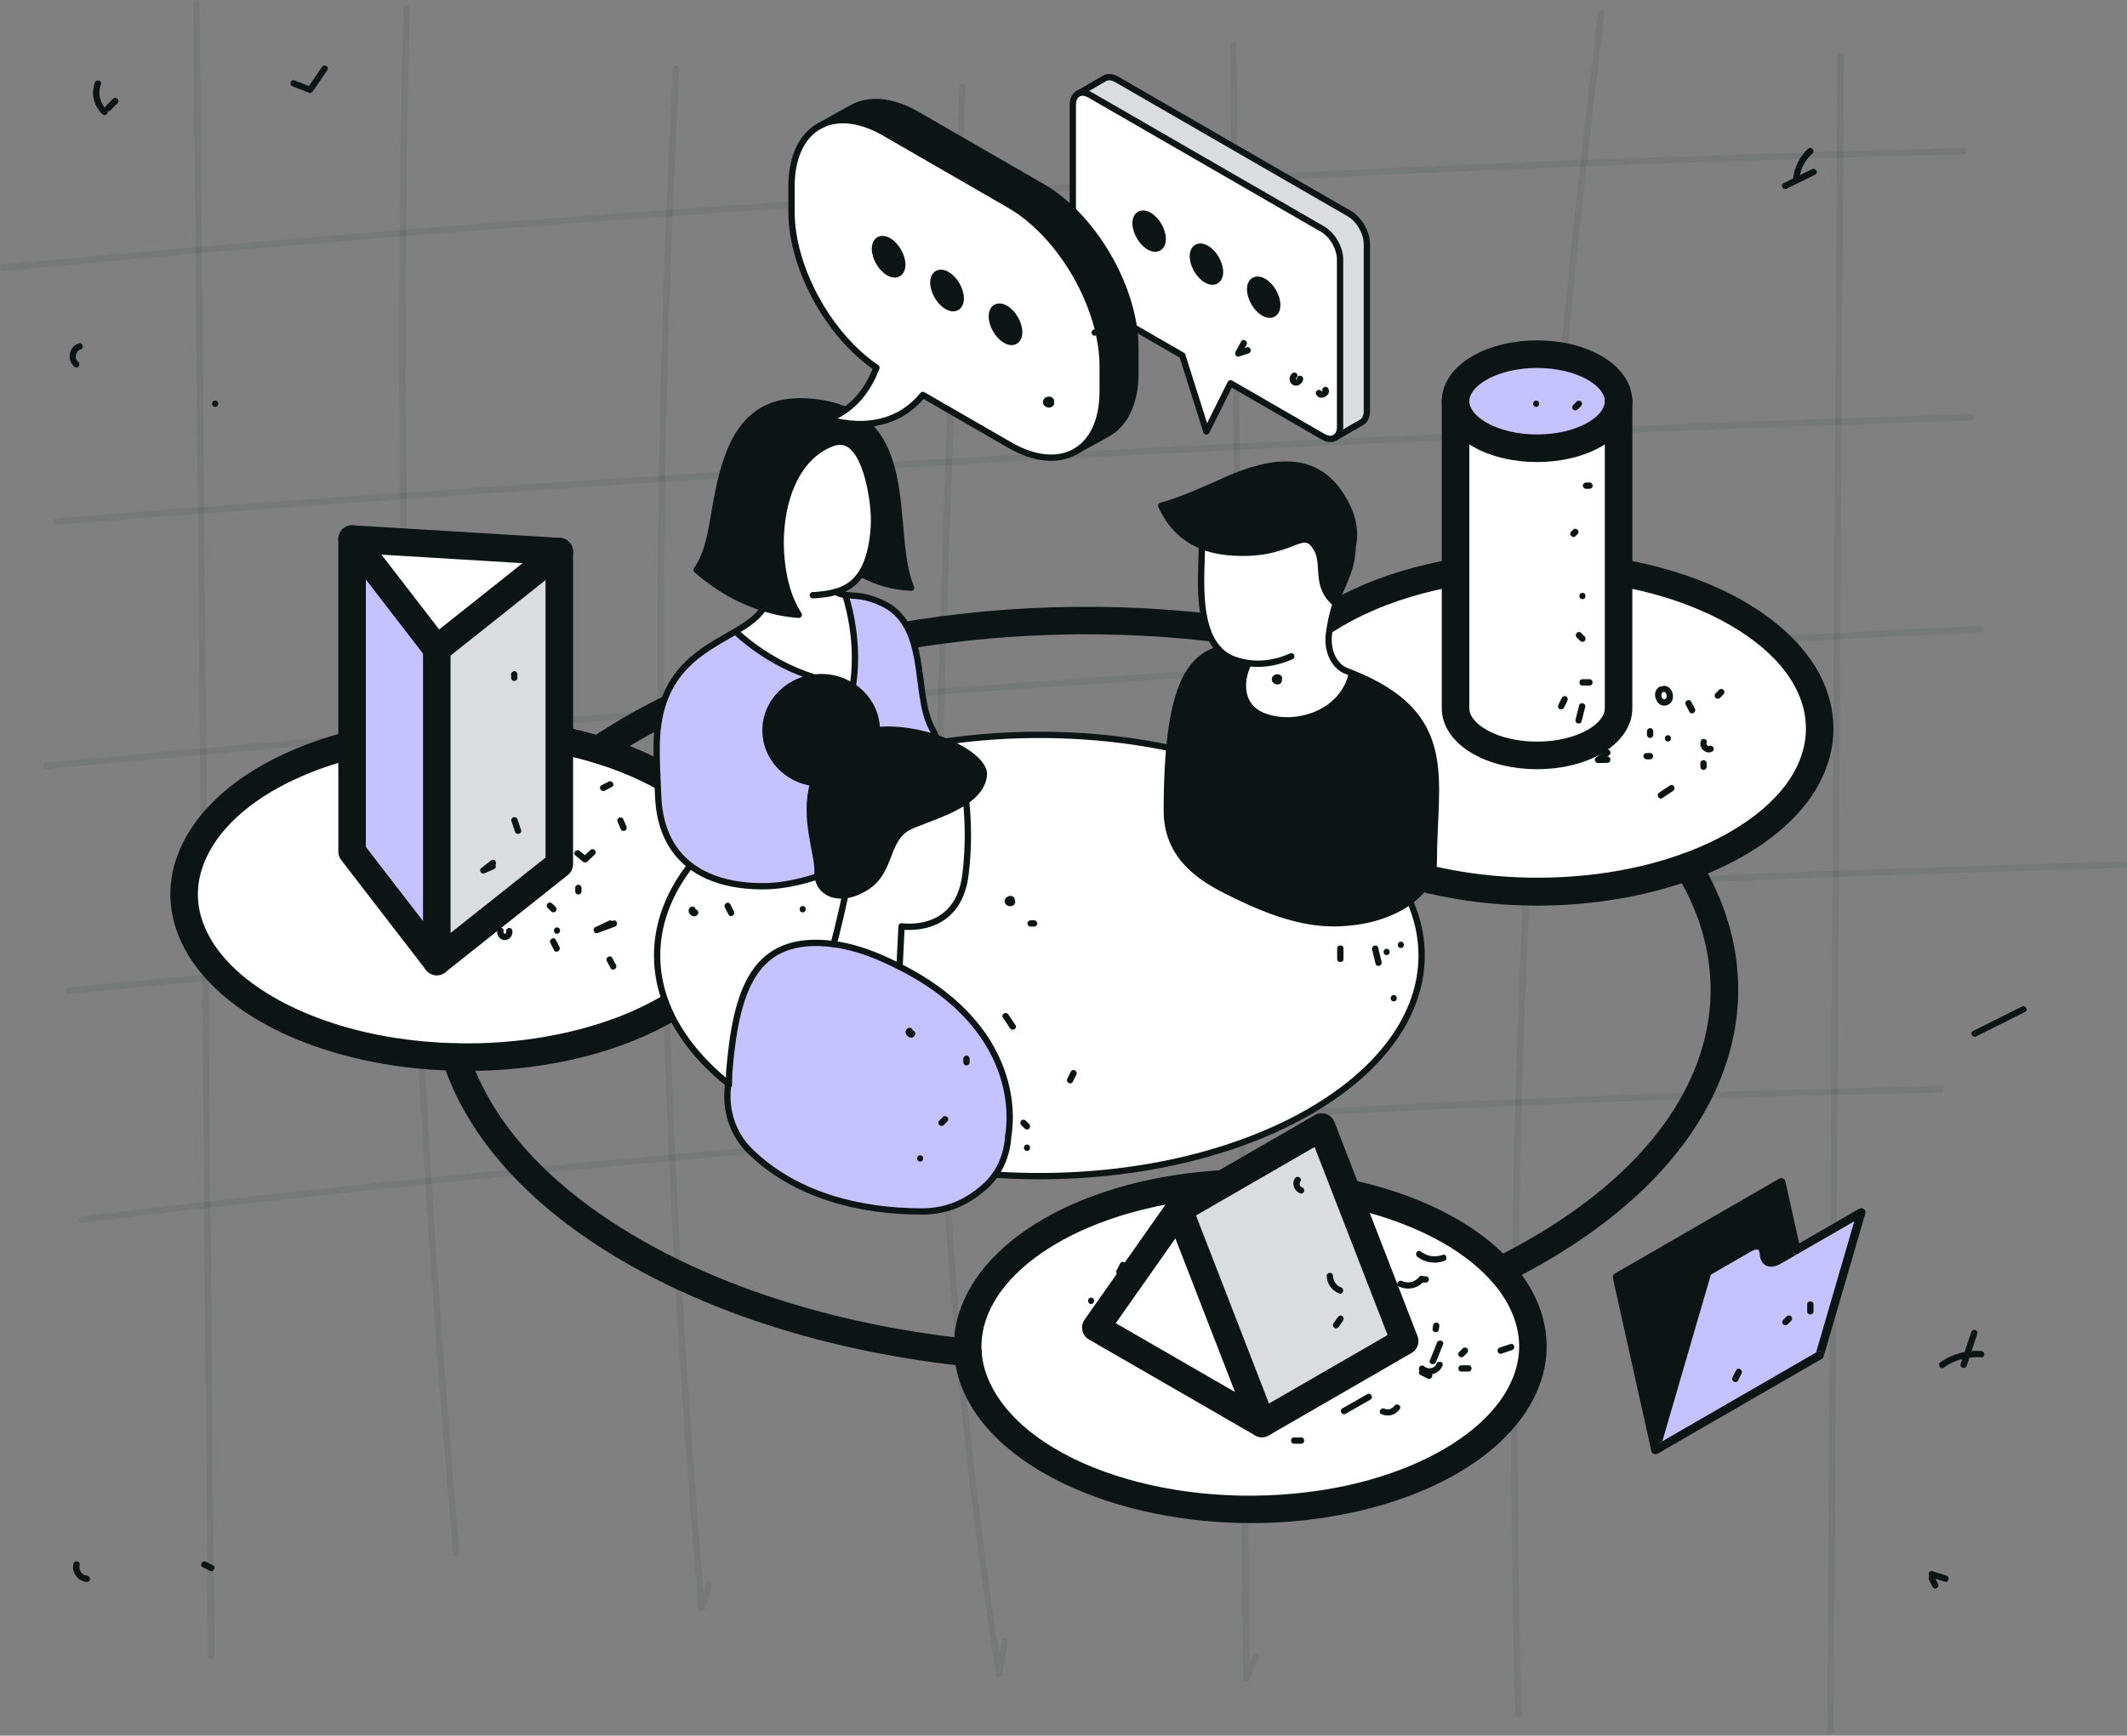 <?xml version="1.0" encoding="UTF-8"?><svg width="1012" height="826" viewBox="0 0 1012 826" fill="none" xmlns="http://www.w3.org/2000/svg">
<rect x="0" y="0" width="1012" height="826" fill="#808080" stroke="none"/>
<g clip-path="url(#clip0_644_1241)">
<g opacity="0.08">
<path d="M91.97 1.45C92.89 103.95 93.81 206.45 94.73 308.95C95.65 411.12 96.56 513.28 97.48 615.45C98 673.02 98.51 730.6 99.03 788.17C99.05 790.1 102.05 790.1 102.03 788.17C101.11 685.67 100.19 583.17 99.27 480.67C98.35 378.5 97.44 276.34 96.52 174.17C96 116.6 95.49 59.02 94.97 1.45C94.95 -0.48 91.95 -0.48 91.97 1.45Z" fill="#0D1414"/>
</g>
<g opacity="0.08">
<path d="M191.95 3.91C189.61 99.72 189.38 195.57 191.28 291.39C193.18 387.21 197.21 482.98 203.35 578.62C206.8 632.23 210.91 685.8 215.68 739.31C215.85 741.22 218.85 741.24 218.68 739.31C210.17 643.85 203.75 548.21 199.47 452.47C195.19 356.73 193.03 260.9 193 165.06C192.98 111.34 193.64 57.62 194.95 3.91C195 1.98 192 1.98 191.95 3.91Z" fill="#0D1414"/>
</g>
<g opacity="0.08">
<path d="M320.2 32.55C315.18 127.84 312.71 223.26 312.84 318.68C312.97 414.1 315.69 509.52 320.99 604.79C323.97 658.38 327.78 711.93 332.39 765.4C332.53 767.05 334.8 767.48 335.34 765.8C336.54 762.03 337.74 758.26 338.94 754.48C339.53 752.64 336.63 751.85 336.05 753.68C334.85 757.45 333.65 761.22 332.45 765L335.4 765.4C327.21 670.33 321.57 575.04 318.53 479.67C315.49 384.3 315.03 288.84 317.16 193.44C318.36 139.78 320.38 86.14 323.21 32.54C323.31 30.61 320.31 30.62 320.21 32.54L320.2 32.55Z" fill="#0D1414"/>
</g>
<g opacity="0.08">
<path d="M456.46 41.06C452.89 140.44 448.62 239.82 446.15 339.23C443.7 437.79 445.4 536.26 454 634.51C458.76 688.87 465.42 743.05 473.9 796.95C474.13 798.4 476.54 798.37 476.79 796.95C477.73 791.78 478.67 786.62 479.61 781.45C479.95 779.56 477.06 778.75 476.72 780.65C475.78 785.82 474.84 790.98 473.9 796.15H476.79C461.53 699.1 452.27 601.13 449.16 502.94C446.05 404.85 449.91 306.77 453.43 208.74C455.44 152.84 457.44 96.95 459.45 41.05C459.52 39.12 456.52 39.12 456.45 41.05L456.46 41.06Z" fill="#0D1414"/>
</g>
<g opacity="0.08">
<path d="M585.32 21.71C586.12 122.94 586.92 224.17 587.72 325.4C588.52 426.3 589.32 527.19 590.11 628.09C590.56 685.03 591.01 741.97 591.46 798.91C591.47 800.28 593.64 801.11 594.26 799.67C595.76 796.15 597.26 792.63 598.76 789.12C599.51 787.36 596.93 785.83 596.17 787.61C594.67 791.13 593.17 794.65 591.67 798.16L594.47 798.92C593.67 697.69 592.87 596.46 592.07 495.23C591.27 394.33 590.47 293.44 589.68 192.54C589.23 135.6 588.78 78.66 588.33 21.72C588.31 19.79 585.31 19.79 585.33 21.72L585.32 21.71Z" fill="#0D1414"/>
</g>
<g opacity="0.08">
<path d="M760.36 6.611C747.31 111.281 737.32 216.321 730.44 321.571C723.56 426.821 719.78 532.271 719.11 637.751C718.73 697.081 719.35 756.411 720.93 815.721C720.98 817.651 723.98 817.651 723.93 815.721C721.12 710.281 721.39 604.761 724.78 499.341C728.17 393.921 734.66 288.601 744.25 183.561C749.64 124.481 756.03 65.481 763.37 6.611C763.61 4.701 760.61 4.721 760.37 6.611H760.36Z" fill="#0D1414"/>
</g>
<g opacity="0.08">
<path d="M874.25 26.54C873.62 130.47 872.99 234.4 872.36 338.34C871.73 441.94 871.1 545.54 870.48 649.14C870.13 707.44 869.77 765.73 869.42 824.03C869.41 825.96 872.41 825.96 872.42 824.03C873.05 720.1 873.68 616.17 874.31 512.23C874.94 408.63 875.57 305.03 876.19 201.43C876.54 143.13 876.9 84.84 877.25 26.54C877.26 24.61 874.26 24.61 874.25 26.54Z" fill="#0D1414"/>
</g>
<g opacity="0.08">
<path d="M1.44 128.96C122.87 117.53 244.46 107.72 366.15 99.57C487.18 91.46 608.33 84.97 729.53 80.1C797.75 77.36 865.99 75.14 934.25 73.43C936.18 73.38 936.18 70.38 934.25 70.43C812.32 73.49 690.43 78.18 568.63 84.51C447.49 90.81 326.43 98.74 205.5 108.29C137.44 113.67 69.41 119.56 1.44 125.96C-0.47 126.14 -0.48 129.14 1.44 128.96Z" fill="#0D1414"/>
</g>
<g opacity="0.08">
<path d="M27.05 249.64C145.52 240.42 264.07 232.28 382.69 225.22C500.98 218.19 619.33 212.23 737.72 207.36C804.38 204.62 871.05 202.22 937.74 200.15C939.67 200.09 939.67 197.09 937.74 197.15C818.97 200.82 700.23 205.57 581.55 211.41C463.2 217.23 344.9 224.14 226.68 232.12C160.12 236.62 93.58 241.46 27.06 246.63C25.15 246.78 25.13 249.78 27.06 249.63L27.05 249.64Z" fill="#0D1414"/>
</g>
<g opacity="0.08">
<path d="M22.13 366.021C141.87 354.791 261.71 344.611 381.63 335.521C500.89 326.481 620.23 318.501 739.63 311.581C807.29 307.661 874.97 304.091 942.67 300.851C944.59 300.761 944.6 297.761 942.67 297.851C822.54 303.601 702.47 310.411 582.46 318.311C463.12 326.161 343.85 335.071 224.66 345.051C157.12 350.701 89.61 356.701 22.14 363.031C20.23 363.211 20.22 366.211 22.14 366.031L22.13 366.021Z" fill="#0D1414"/>
</g>
<g opacity="0.08">
<path d="M33.05 472.921C159.89 460.771 286.88 450.311 414 441.561C541.12 432.811 668.35 425.771 795.65 420.431C867.26 417.431 938.89 414.971 1010.54 413.041C1012.47 412.991 1012.47 409.991 1010.54 410.041C883.17 413.471 755.85 418.581 628.61 425.411C501.38 432.241 374.24 440.781 247.23 451.021C175.79 456.781 104.39 463.081 33.05 469.911C31.15 470.091 31.13 473.091 33.05 472.911V472.921Z" fill="#0D1414"/>
</g>
<g opacity="0.08">
<path d="M38.97 581.9C153.89 567.98 269.08 556.32 384.46 546.96C499.18 537.66 614.09 530.62 729.09 525.86C793.86 523.18 858.66 521.22 923.47 519.97C925.4 519.93 925.4 516.93 923.47 516.97C807.73 519.2 692.04 523.7 576.48 530.52C461.58 537.29 346.82 546.34 232.28 557.65C167.77 564.02 103.33 571.11 38.97 578.91C37.08 579.14 37.05 582.14 38.97 581.91V581.9Z" fill="#0D1414"/>
</g>
<path d="M826.4 291.82C878.9 322.13 878.9 371.31 826.4 401.62C819.19 405.77 811.38 409.35 803.12 412.36C751.14 431.36 681.57 427.78 636.23 401.62C590.94 375.46 584.73 335.23 617.62 305.27C622.82 300.47 629.02 295.97 636.23 291.82C688.77 261.51 773.9 261.51 826.4 291.82Z" fill="white"/>
<path d="M724.72 620.62C743.94 662.03 701.4 704.61 629.68 715.7C557.96 726.79 484.24 702.2 465.02 660.8C462.36 655.12 460.87 649.4 460.52 643.77C458.03 608.3 498.21 575.33 560.06 565.72C621.99 556.15 685.33 573.15 713.85 604.59C718.44 609.57 722.1 614.94 724.73 620.62H724.72Z" fill="white"/>
<path d="M284.71 356.81C339.13 373.28 368.57 409.83 351.97 445.56C335.37 481.33 278.24 504.48 216.79 503.04C207.05 502.82 197.14 501.99 187.31 500.46C115.55 489.37 73.01 446.82 92.23 405.42C111.45 363.97 185.17 339.42 256.89 350.52C266.76 352.05 276.06 354.15 284.71 356.81Z" fill="white"/>
<path d="M460.52 650.32C460.29 650.32 460.05 650.31 459.82 650.28C398.2 643.7 342.11 626.629 297.6 600.909C252.4 574.829 222.31 541.689 210.56 505.079C209.46 501.639 211.35 497.95 214.8 496.84C218.26 495.74 221.94 497.639 223.04 501.079C233.78 534.529 261.82 565.13 304.15 589.56C347.08 614.37 401.4 630.86 461.21 637.25C464.81 637.63 467.41 640.86 467.03 644.46C466.67 647.82 463.83 650.32 460.53 650.32H460.52Z" fill="#0D1414"/>
<path d="M713.89 611.1C711.47 611.1 709.15 609.76 708.01 607.44C706.41 604.19 707.75 600.27 710.99 598.67C717.05 595.69 722.78 592.63 728.02 589.58C773.1 563.56 801.74 530.88 810.86 495.06C817.62 468.52 813.01 441.11 797.53 415.79C795.64 412.7 796.62 408.67 799.71 406.78C802.79 404.92 806.83 405.86 808.72 408.96C826.08 437.37 831.22 468.26 823.57 498.3C813.56 537.62 782.79 573.11 734.6 600.93C729.11 604.12 723.12 607.32 716.79 610.44C715.86 610.9 714.87 611.11 713.9 611.11L713.89 611.1Z" fill="#0D1414"/>
<path d="M284.72 363.32C282.6 363.32 280.53 362.3 279.26 360.4C277.25 357.39 278.07 353.32 281.08 351.31C286.51 347.69 292.06 344.24 297.6 341.04C381.37 292.68 507.5 276.11 618.93 298.84C622.47 299.56 624.76 303.02 624.04 306.57C623.32 310.12 619.85 312.4 616.31 311.68C507.84 289.56 385.3 305.54 304.15 352.38C298.86 355.43 293.54 358.74 288.35 362.2C287.23 362.95 285.97 363.3 284.72 363.3V363.32Z" fill="#0D1414"/>
<path d="M731.27 431C695.48 431 660.03 422.93 632.95 407.3C607.99 392.88 592.97 373.41 590.67 352.46C588.65 334.09 596.65 315.62 613.19 300.45C618.85 295.25 625.5 290.44 632.96 286.15C687.21 254.85 775.46 254.85 829.67 286.15C857.17 302.03 872.32 323.54 872.32 346.73C872.32 369.92 857.17 391.43 829.67 407.3C822.28 411.56 814.1 415.33 805.36 418.53C782.42 426.91 756.75 431.01 731.26 431.01L731.27 431ZM731.33 275.58C698.08 275.58 664.83 282.88 639.51 297.49C632.89 301.3 627.02 305.54 622.06 310.09C608.48 322.55 602.13 336.71 603.7 351.02C605.53 367.71 618.25 383.66 639.51 395.94C682.06 420.5 749.92 424.82 800.88 406.2C808.92 403.27 816.4 399.81 823.14 395.93C846.41 382.49 859.23 365.01 859.23 346.71C859.23 328.41 846.41 310.92 823.13 297.48C797.83 282.87 764.58 275.57 731.34 275.57L731.33 275.58Z" fill="#0D1414"/>
<path d="M222.23 509.66C220.37 509.66 218.51 509.64 216.65 509.6C206.3 509.36 196.09 508.47 186.31 506.95C139.34 499.69 102.52 478.94 87.81 451.45C79.34 435.63 78.82 418.76 86.29 402.67C106.95 358.11 182.33 332.36 257.89 344.06C267.91 345.61 277.57 347.8 286.62 350.56C321.98 361.36 348.12 380.69 358.35 403.62C364.87 418.22 364.72 433.69 357.91 448.34C340.97 484.85 285.65 509.68 222.22 509.68L222.23 509.66ZM221.7 354.39C164.94 354.39 113.22 375.74 98.18 408.18C92.43 420.58 92.82 433.05 99.36 445.27C111.95 468.79 146.04 487.46 188.32 494C197.54 495.43 207.17 496.27 216.95 496.5C276.58 497.93 330.96 475.29 346.04 442.82C351.28 431.54 351.4 420.15 346.4 408.95C337.72 389.49 314.54 372.77 282.8 363.08C274.35 360.5 265.29 358.46 255.89 357C244.46 355.23 232.98 354.39 221.7 354.39Z" fill="#0D1414"/>
<path d="M595.31 724.87C533.36 724.87 476.18 700.41 459.07 663.56C456.13 657.29 454.41 650.78 453.97 644.2C451.33 604.2 494.53 569.26 559.04 559.24C622.12 549.5 687.75 566.33 718.67 600.17C723.78 605.76 727.82 611.72 730.66 617.88C738.12 633.96 737.6 650.84 729.13 666.67C714.41 694.17 677.61 714.92 630.67 722.18C618.87 724.01 607 724.88 595.31 724.88V724.87ZM467.05 643.33C467.38 648.27 468.69 653.21 470.94 658.02C489 696.92 559.76 719.87 628.67 709.23C670.92 702.7 704.99 684.02 717.58 660.49C724.12 648.26 724.52 635.78 718.77 623.39C716.49 618.45 713.21 613.62 709 609.02C681.31 578.72 619.1 563.24 561.04 572.2C504.43 581 464.9 610.92 467.04 643.34L467.05 643.33Z" fill="#0D1414"/>
<path d="M770.1 191.19V337.14C770.1 342.85 766.29 348.6 758.72 352.97C743.58 361.71 719.05 361.71 703.9 352.97C696.33 348.6 692.52 342.85 692.52 337.14V190.95C692.52 196.66 696.33 202.41 703.9 206.78C719.04 215.52 743.57 215.52 758.72 206.78C766.21 202.49 769.97 196.86 770.1 191.19Z" fill="white"/>
<path d="M770.1 190.94C770.1 191.06 770.1 191.1 770.1 191.18C770.04 196.85 766.21 202.48 758.72 206.77C743.58 215.51 719.05 215.51 703.9 206.77C696.33 202.4 692.52 196.65 692.52 190.94C692.52 185.23 696.33 179.48 703.9 175.11C719.04 166.37 743.57 166.37 758.72 175.11C766.29 179.48 770.1 185.23 770.1 190.94Z" fill="#C5C2FF"/>
<path d="M731.32 219.9C720.28 219.9 709.23 217.41 700.63 212.44C691.32 207.07 685.98 199.23 685.98 190.94C685.98 182.65 691.18 174.89 700.63 169.44C717.84 159.5 744.79 159.5 762 169.44C771.31 174.82 776.65 182.66 776.65 190.94V191.33C776.47 199.63 771.26 207.14 761.98 212.46C753.39 217.42 742.36 219.9 731.32 219.9ZM731.32 175.12C722.52 175.12 713.73 177.01 707.19 180.78C702.04 183.75 699.09 187.46 699.09 190.94C699.09 194.42 702.04 198.12 707.19 201.1C720.28 208.65 742.37 208.65 755.46 201.1C760.51 198.2 763.45 194.57 763.56 191.1V190.94C763.56 187.46 760.61 183.76 755.46 180.78C748.92 177.01 740.12 175.12 731.33 175.12H731.32Z" fill="#0D1414"/>
<path d="M731.31 366.09C720.27 366.09 709.23 363.61 700.63 358.64C691.32 353.27 685.98 345.43 685.98 337.14V190.95C685.98 187.33 688.91 184.4 692.53 184.4C696.15 184.4 699.08 187.33 699.08 190.95V337.14C699.08 340.62 702.03 344.32 707.18 347.3C720.27 354.85 742.36 354.85 755.45 347.3C760.6 344.33 763.55 340.62 763.55 337.14V190.95C763.55 187.33 766.48 184.4 770.1 184.4C773.72 184.4 776.65 187.33 776.65 190.95V337.14C776.65 345.42 771.31 353.26 762 358.64C753.4 363.61 742.35 366.09 731.32 366.09H731.31Z" fill="#0D1414"/>
<path d="M628.82 536.39L668.34 638.25L600.44 677.46L560.91 575.6L628.82 536.39Z" fill="#DADCDF"/>
<path d="M560.91 575.6L600.44 677.46L521.39 631.82L560.91 575.6Z" fill="white"/>
<path d="M600.44 684.01C599.31 684.01 598.18 683.72 597.16 683.13L518.11 637.5C516.52 636.58 515.38 635.03 514.99 633.24C514.6 631.45 514.97 629.56 516.03 628.06L555.55 571.83C556.94 569.86 559.29 568.82 561.7 569.09C564.1 569.38 566.14 570.97 567.01 573.22L606.53 675.08C607.54 677.67 606.79 680.62 604.69 682.42C603.47 683.47 601.95 684 600.42 684L600.44 684.01ZM530.87 629.73L587.6 662.48L559.24 589.38L530.88 629.73H530.87Z" fill="#0D1414"/>
<path d="M600.44 684.01C598.18 684.01 595.97 682.84 594.76 680.73C592.95 677.59 594.02 673.59 597.16 671.78L660.2 635.38L625.47 545.88L564.19 581.27C561.06 583.08 557.05 582.01 555.24 578.87C553.43 575.73 554.5 571.73 557.64 569.92L625.54 530.71C627.19 529.75 629.19 529.58 630.99 530.2C632.79 530.84 634.23 532.23 634.92 534.01L674.44 635.87C675.61 638.89 674.41 642.3 671.61 643.91L603.71 683.12C602.68 683.72 601.55 684 600.44 684V684.01Z" fill="#0D1414"/>
<path d="M266.11 262.53V411.3L207.82 457.58V308.84L266.11 262.53Z" fill="#DADCDF"/>
<path d="M266.11 262.53L207.82 308.84L167.51 256.55L266.11 262.53Z" fill="white"/>
<path d="M207.82 308.84V457.58L167.51 405.29V256.55L207.82 308.84Z" fill="#C5C2FF"/>
<path d="M207.82 315.39C207.56 315.39 207.29 315.37 207.03 315.34C205.29 315.13 203.71 314.22 202.63 312.84L162.33 260.55C160.76 258.52 160.53 255.75 161.73 253.48C162.93 251.21 165.37 249.86 167.91 250.01L266.51 255.99C269.22 256.15 271.55 257.97 272.36 260.56C273.17 263.15 272.31 265.97 270.18 267.66L211.89 313.97C210.73 314.9 209.29 315.39 207.82 315.39ZM181.5 263.96L208.95 299.57L248.65 268.03L181.5 263.96Z" fill="#0D1414"/>
<path d="M207.82 464.13C207.56 464.13 207.29 464.11 207.03 464.08C205.29 463.87 203.7 462.96 202.63 461.58L162.33 409.29C161.45 408.14 160.97 406.74 160.97 405.29V256.55C160.97 252.93 163.9 250 167.52 250C171.14 250 174.07 252.93 174.07 256.55V403.06L208.95 448.32L259.56 408.14V262.54C259.56 258.92 262.49 255.99 266.11 255.99C269.73 255.99 272.66 258.92 272.66 262.54V411.31C272.66 413.31 271.75 415.2 270.18 416.44L211.89 462.72C210.73 463.65 209.29 464.14 207.82 464.14V464.13Z" fill="#0D1414"/>
<path d="M207.82 464.13C204.2 464.13 201.27 461.2 201.27 457.58V308.84C201.27 305.22 204.2 302.29 207.82 302.29C211.44 302.29 214.37 305.22 214.37 308.84V457.58C214.37 461.2 211.44 464.13 207.82 464.13Z" fill="#0D1414"/>
<path d="M494.52 559.74C594.964 559.74 676.39 512.73 676.39 454.74C676.39 396.75 594.964 349.74 494.52 349.74C394.076 349.74 312.65 396.75 312.65 454.74C312.65 512.73 394.076 559.74 494.52 559.74Z" fill="white" stroke="#0D1414" stroke-width="3" stroke-linecap="round" stroke-linejoin="round"/>
<path d="M427.08 398.69C426.92 398.78 426.8 398.92 426.64 399.01C420.97 403.09 414.87 406.01 409.92 408.41C396.61 414.86 382.26 420.42 368.07 421.58C366.39 421.72 364.64 421.79 362.87 421.79C335.56 421.79 314.39 409.49 313.15 378.93C312.78 370.09 312.25 361.77 312.44 353.97C313.2 318.92 334.39 309.68 349.93 300.52L350 300.66C365.43 314.8 384.91 324.04 405.78 326.36C406.47 322.01 406.79 317.56 406.79 313.12C406.79 302.99 405.13 292.75 402.23 283.19C405.32 283.56 409 283.38 413.49 284.7C415.52 285.3 417.5 286.03 419.43 286.91C442.09 297.22 434.51 329.24 443.1 346.05C446.83 353.35 449.87 361.04 449.87 368.6C449.87 380.9 439.87 391.45 427.07 398.7L427.08 398.69Z" fill="#C5C2FF"/>
<path d="M384.66 191.12C439.11 194.96 421.92 252.52 433.44 279.69C425.03 279.3 417.11 277.16 409.67 273.06C413.59 267.19 415.18 259.2 415.73 251.23C415.8 250.15 415.85 249.04 415.85 247.96C415.85 236.58 411.66 210.21 399.71 210.21C398.33 210.21 396.76 210.57 395.08 211.27C378.08 218.33 371.41 239.34 371.41 258.3C371.41 259.68 371.45 261.06 371.53 262.45C372.07 272.95 374.52 284.1 380.03 292.6C374.36 292.21 368.77 291.14 363.31 289.43C351.63 285.84 340.69 279.42 331.44 271.25C333.58 268.1 335.24 264.62 336.37 260.77C337.8 255.98 338.79 251.03 339.59 246.05C344.22 217.68 350.83 190.99 380.72 190.99C382.01 190.99 383.32 191.03 384.68 191.13L384.66 191.12Z" fill="#0D1414"/>
<path d="M397.65 281.68C399.01 282.58 400.53 282.98 402.23 283.19C405.13 292.75 406.79 302.99 406.79 313.12C406.79 317.56 406.47 322.01 405.78 326.36C384.92 324.03 365.43 314.8 350 300.66L349.93 300.52C355.53 297.23 360.39 293.92 363.29 289.43C368.75 291.13 374.34 292.21 380.01 292.6C374.51 284.1 372.05 272.96 371.51 262.45C371.44 261.07 371.39 259.69 371.39 258.3C371.39 239.35 378.07 218.33 395.06 211.27C396.74 210.57 398.31 210.21 399.69 210.21C411.64 210.21 415.83 236.58 415.83 247.96C415.83 249.04 415.79 250.15 415.71 251.23C415.17 259.2 413.55 267.18 409.65 273.06C408.98 274.07 408.27 275 407.46 275.87C405.39 278.11 402.83 279.87 399.7 281.01C399.01 281.26 398.3 281.47 397.63 281.68H397.65Z" fill="white"/>
<path d="M386.74 283.26C388.31 283.26 390.15 283.05 392.75 282.71C394.34 282.5 395.98 282.17 397.66 281.67C398.33 281.47 399.04 281.25 399.73 281C402.86 279.86 405.42 278.1 407.49 275.86C408.3 274.99 409.01 274.06 409.68 273.05C413.58 267.17 415.19 259.19 415.74 251.22C415.81 250.14 415.86 249.03 415.86 247.95C415.86 236.57 411.67 210.2 399.72 210.2C398.34 210.2 396.77 210.56 395.09 211.26C378.09 218.32 371.42 239.33 371.42 258.29C371.42 259.67 371.46 261.05 371.54 262.44C372.08 272.94 374.53 284.09 380.04 292.59C374.37 292.2 368.78 291.12 363.32 289.42C351.65 285.8 340.7 279.41 331.45 271.24C333.59 268.09 335.25 264.61 336.38 260.76C337.81 255.97 338.8 251.02 339.6 246.04C344.23 217.67 350.84 190.98 380.73 190.98C382.02 190.98 383.33 191.02 384.69 191.12C439.14 194.96 421.95 252.52 433.47 279.69C425.06 279.3 417.14 277.16 409.7 273.06" stroke="#0D1414" stroke-width="3" stroke-linecap="round" stroke-linejoin="round"/>
<path d="M363.29 289.421C360.39 293.911 355.53 297.211 349.93 300.511C334.38 309.671 313.2 318.911 312.44 353.961C312.26 361.771 312.79 370.081 313.15 378.921C314.39 409.481 335.56 421.781 362.87 421.781C364.64 421.781 366.39 421.711 368.07 421.571C382.26 420.411 396.6 414.851 409.92 408.401C414.87 406.001 420.97 403.081 426.64 399.001C426.8 398.911 426.94 398.791 427.1 398.701" stroke="#0D1414" stroke-width="3" stroke-linecap="round" stroke-linejoin="round"/>
<path d="M402.23 283.181C400.53 282.971 399.01 282.571 397.65 281.671" stroke="#0D1414" stroke-width="3" stroke-linecap="round" stroke-linejoin="round"/>
<path d="M426.62 398.971C426.78 398.881 426.92 398.811 427.08 398.691C439.91 391.481 449.88 380.891 449.88 368.591C449.88 361.041 446.84 353.341 443.11 346.041C434.52 329.231 442.1 297.211 419.44 286.901C417.51 286.021 415.53 285.281 413.5 284.691C409.01 283.371 405.32 283.551 402.24 283.181" stroke="#0D1414" stroke-width="3" stroke-linecap="round" stroke-linejoin="round"/>
<path d="M402.23 283.181C405.13 292.741 406.79 302.981 406.79 313.111C406.79 317.551 406.47 322.001 405.78 326.351C384.92 324.021 365.43 314.791 350 300.651" stroke="#0D1414" stroke-width="3" stroke-linecap="round" stroke-linejoin="round"/>
<path d="M639.52 238.3C644.11 246.3 644.97 253.45 643.61 260.12C643.54 261.57 643.4 263.09 643.21 264.61C642.14 272.99 638.54 277.91 635.5 287.23C633.8 285.89 632.35 284.28 631.23 282.31C627.03 275.05 630.05 267.36 626.45 261.12C619.57 249.23 615.18 265.77 583.8 262.71C579.6 262.29 575.55 261.37 571.82 259.85C564.82 257.01 558.87 252.1 554.54 244.67C553.81 243.41 553.13 242.1 552.51 240.69C563.46 237.63 573.72 232.78 583.31 228.53C603.16 219.68 624.82 215.26 637.85 235.53C638.41 236.4 638.96 237.32 639.53 238.3H639.52Z" fill="#0D1414"/>
<path d="M643.12 320.85L643.3 320.39C693.1 340.69 682.17 370.54 682.17 410.08C682.17 424.14 663.73 439.41 634.25 439.41C618.83 439.41 603.05 433.46 588.52 426.42C575.8 420.25 555.15 410.51 555.15 385.94C555.15 325.46 566.39 313.74 579.74 308.96C581.73 311.13 584.21 312.85 587.27 313.94C589.57 314.74 591.85 315.3 594.04 315.59C589.41 325 590.35 336.22 600.48 340.51C615.48 346.86 638.68 340 643.13 320.84L643.12 320.85Z" fill="#0D1414"/>
<path d="M643.3 320.39L643.12 320.85C638.67 340.01 615.47 346.87 600.47 340.52C590.34 336.23 589.41 325.01 594.03 315.6C591.84 315.31 589.56 314.75 587.26 313.95C584.2 312.85 581.72 311.13 579.73 308.97C568.91 297.28 571.8 272.4 571.8 261.05C571.8 260.65 571.8 260.27 571.82 259.87C575.55 261.39 579.6 262.31 583.8 262.73C615.18 265.79 619.56 249.25 626.45 261.14C630.05 267.38 627.03 275.06 631.23 282.33C632.35 284.3 633.8 285.91 635.5 287.25C634.78 289.4 634.13 291.78 633.53 294.51C633.07 296.61 632.66 298.94 632.3 301.51C631.29 308.62 634.03 316.85 640.73 319.39C641.62 319.73 642.45 320.07 643.3 320.4V320.39Z" fill="white"/>
<path d="M614.38 312.349C609.19 314.669 602.09 316.679 594.04 315.589C591.85 315.289 589.57 314.739 587.27 313.939C584.21 312.839 581.73 311.119 579.74 308.959C568.95 297.249 571.81 272.389 571.81 261.039C571.81 260.639 571.81 260.259 571.83 259.859" stroke="#0D1414" stroke-width="3" stroke-linecap="round" stroke-linejoin="round"/>
<path d="M643.12 320.85C638.67 340.01 615.47 346.87 600.47 340.52C590.34 336.23 589.41 325.01 594.03 315.6" stroke="#0D1414" stroke-width="3" stroke-linecap="round" stroke-linejoin="round"/>
<path d="M635.5 287.23C633.8 285.89 632.35 284.28 631.23 282.31C627.03 275.05 630.05 267.36 626.45 261.12C619.57 249.23 615.18 265.77 583.8 262.71C579.6 262.29 575.55 261.37 571.82 259.85C564.83 257.01 558.87 252.1 554.54 244.67C553.81 243.41 553.13 242.1 552.51 240.69C563.46 237.63 573.72 232.78 583.31 228.53C603.16 219.68 624.82 215.26 637.85 235.53C638.41 236.4 638.96 237.32 639.53 238.3C644.12 246.3 644.98 253.45 643.62 260.12C643.55 261.57 643.41 263.09 643.22 264.61C642.15 272.99 638.58 277.92 635.51 287.23C634.8 289.38 634.14 291.76 633.54 294.49C633.08 296.59 632.67 298.92 632.31 301.49C631.3 308.6 634.04 316.83 640.74 319.37C641.63 319.71 642.46 320.04 643.31 320.38C693.22 340.4 682.18 370.53 682.18 410.07C682.18 424.13 663.74 439.4 634.26 439.4C618.84 439.4 603.06 433.45 588.53 426.41C575.81 420.24 555.16 410.5 555.16 385.93C555.16 325.45 566.4 313.73 579.75 308.95" stroke="#0D1414" stroke-width="3" stroke-linecap="round" stroke-linejoin="round"/>
<path d="M479.7 519.84C482.58 531.35 480.72 519.34 479.7 540.62C479.26 549.82 475.39 558.66 468.5 564.78C459.05 573.18 449.22 576.56 438.65 576.56C409.05 576.56 378.27 568.89 356.79 547.78C349.29 540.42 345.56 530.12 346.14 519.63C346.8 508.01 346.74 524.31 346.94 510.53C350.15 471.45 358.5 444.37 396.67 449.32C404.03 450.28 412.18 452.68 421.22 456.79C423.33 457.75 425.61 458.82 428 460.03C448.62 470.46 472.21 489.91 479.71 519.84H479.7Z" fill="#C5C2FF"/>
<path d="M428.95 440.859L427.99 460.029C425.6 458.819 423.32 457.749 421.21 456.789C412.17 452.679 404.02 450.279 396.66 449.319C398.39 442.649 400.42 434.379 402.15 426.059C405.28 425.679 408.77 424.409 412.34 422.109C424.86 413.949 420.8 398.469 433.57 392.999C441.51 389.649 452.24 386.349 459.66 381.189C460.62 390.199 461.06 402.389 459.39 416.149C455.88 445.229 428.96 440.859 428.96 440.859H428.95Z" fill="white"/>
<path d="M417.2 347.5C440.6 345.19 469.29 359.23 468.11 369.08C467.51 374.13 464.18 378 459.65 381.19C452.24 386.35 441.5 389.65 433.56 393C420.79 398.46 424.86 413.95 412.33 422.11C408.76 424.42 405.27 425.68 402.14 426.06C394.26 426.99 388.57 422.33 388.96 414.75C389.37 406.73 382.07 389.54 386.96 372.65C374.08 370.92 364.2 360.35 364.2 347.61C364.2 333.61 376.06 322.26 390.73 322.26C405.4 322.26 417.15 333.55 417.2 347.5Z" fill="#0D1414"/>
<path d="M396.66 449.32C358.49 444.36 350.15 471.46 346.93 510.53C346.74 524.31 346.79 508.02 346.13 519.63C345.55 530.12 349.29 540.42 356.78 547.78C378.25 568.9 409.03 576.56 438.64 576.56C449.21 576.56 459.04 573.18 468.49 564.78C475.38 558.66 479.25 549.81 479.69 540.62C479.71 540.2 490.49 491.65 427.98 460.03C425.59 458.82 423.31 457.75 421.2 456.79C412.16 452.68 404.01 450.28 396.65 449.32H396.66Z" stroke="#0D1414" stroke-width="3" stroke-linecap="round" stroke-linejoin="round"/>
<path d="M427.99 460.029L428.95 440.859C428.95 440.859 455.86 445.229 459.38 416.149C461.06 402.389 460.62 390.199 459.65 381.189" stroke="#0D1414" stroke-width="3" stroke-linecap="round" stroke-linejoin="round"/>
<path d="M396.66 449.32C398.39 442.65 400.42 434.38 402.15 426.06" stroke="#0D1414" stroke-width="3" stroke-linecap="round" stroke-linejoin="round"/>
<path d="M414.01 360.16C416.23 355.85 417.22 351.56 417.2 347.5C417.13 333.55 405.34 322.26 390.73 322.26C376.12 322.26 364.2 333.6 364.2 347.61C364.2 360.35 374.09 370.89 386.96 372.65C392.45 373.4 398.47 372.54 404.48 369.57" stroke="#0D1414" stroke-width="3" stroke-linecap="round" stroke-linejoin="round"/>
<path d="M386.96 372.65C382.07 389.54 389.38 406.73 388.96 414.75C388.58 422.33 394.26 427.01 402.14 426.06C405.27 425.68 408.76 424.41 412.33 422.11C424.85 413.95 420.79 398.47 433.56 393C441.5 389.65 452.24 386.37 459.65 381.19C464.19 378.02 467.5 374.13 468.11 369.08C469.29 359.22 440.6 345.19 417.2 347.5" stroke="#0D1414" stroke-width="3" stroke-linecap="round" stroke-linejoin="round"/>
<path d="M510.42 49.98V129.55C510.42 134.82 514.12 141.23 518.68 143.86L562.53 169.18L573.99 205.37L585.46 182.41L629.31 207.74C631.58 209.06 633.65 209.18 635.14 208.32L635.26 208.24C636.7 207.36 637.57 205.53 637.57 202.97V123.4C637.57 118.13 633.87 111.73 629.31 109.09L518.67 45.22C516.39 43.89 514.31 43.77 512.83 44.65C511.33 45.5 510.41 47.36 510.41 49.99L510.42 49.98ZM546.75 117.43C543.18 115.37 540.29 110.36 540.29 106.25C540.29 102.14 543.18 100.46 546.75 102.52C550.31 104.59 553.21 109.59 553.21 113.71C553.21 117.83 550.31 119.49 546.75 117.44V117.43ZM573.99 133.16C570.43 131.09 567.53 126.09 567.53 121.97C567.53 117.85 570.43 116.19 573.99 118.24C577.56 120.3 580.45 125.31 580.45 129.42C580.45 133.53 577.56 135.22 573.99 133.15V133.16ZM601.25 148.88C597.68 146.83 594.79 141.82 594.79 137.7C594.79 133.58 597.68 131.92 601.25 133.98C604.82 136.03 607.71 141.04 607.71 145.16C607.71 149.28 604.81 150.94 601.25 148.88Z" fill="white"/>
<path d="M525.6 37.28L512.85 44.65C514.33 43.77 516.41 43.9 518.69 45.22L629.33 109.09C633.89 111.73 637.59 118.13 637.59 123.4V202.97C637.59 205.53 636.72 207.36 635.28 208.24L647.92 200.95C649.41 200.09 650.34 198.24 650.34 195.59V116.02C650.34 110.75 646.64 104.36 642.08 101.71L531.44 37.85C529.15 36.52 527.1 36.4 525.59 37.27L525.6 37.28Z" fill="#DADCDF"/>
<path d="M540.29 106.26C540.29 110.38 543.18 115.38 546.75 117.44C550.31 119.49 553.21 117.82 553.21 113.71C553.21 109.6 550.31 104.59 546.75 102.52C543.18 100.46 540.29 102.13 540.29 106.25V106.26Z" fill="#0D1414"/>
<path d="M567.54 121.98C567.54 126.1 570.44 131.1 574 133.17C577.57 135.24 580.46 133.56 580.46 129.44C580.46 125.32 577.57 120.32 574 118.26C570.44 116.21 567.54 117.88 567.54 121.99V121.98Z" fill="#0D1414"/>
<path d="M594.79 137.71C594.79 141.83 597.68 146.84 601.25 148.89C604.82 150.96 607.71 149.29 607.71 145.17C607.71 141.05 604.81 136.04 601.25 133.99C597.68 131.92 594.79 133.59 594.79 137.71Z" fill="#0D1414"/>
<path d="M635.15 208.319C633.66 209.179 631.59 209.059 629.32 207.739L585.47 182.409L574 205.369L562.54 169.179L518.69 143.859C514.12 141.229 510.43 134.819 510.43 129.549V49.979C510.43 47.359 511.36 45.509 512.85 44.639C514.34 43.779 516.41 43.889 518.69 45.209L629.33 109.079C633.89 111.719 637.59 118.119 637.59 123.389V202.959C637.59 205.519 636.72 207.349 635.28 208.229" stroke="#0D1414" stroke-width="3" stroke-linecap="round" stroke-linejoin="round"/>
<path d="M594.79 137.71C594.79 133.59 597.68 131.93 601.25 133.99C604.82 136.04 607.71 141.05 607.71 145.17C607.71 149.29 604.81 150.95 601.25 148.89C597.68 146.84 594.79 141.83 594.79 137.71Z" stroke="#0D1414" stroke-width="3" stroke-linecap="round" stroke-linejoin="round"/>
<path d="M567.54 121.979C567.54 117.869 570.44 116.199 574 118.249C577.57 120.309 580.46 125.319 580.46 129.429C580.46 133.539 577.57 135.229 574 133.159C570.44 131.089 567.54 126.089 567.54 121.969V121.979Z" stroke="#0D1414" stroke-width="3" stroke-linecap="round" stroke-linejoin="round"/>
<path d="M540.29 106.26C540.29 102.14 543.18 100.47 546.75 102.53C550.31 104.6 553.21 109.6 553.21 113.72C553.21 117.84 550.31 119.5 546.75 117.45C543.18 115.39 540.29 110.38 540.29 106.27V106.26Z" stroke="#0D1414" stroke-width="3" stroke-linecap="round" stroke-linejoin="round"/>
<path d="M635.15 208.32L647.92 200.96C649.41 200.1 650.34 198.25 650.34 195.6V116.03C650.34 110.76 646.64 104.37 642.08 101.72L531.44 37.86C529.15 36.53 527.1 36.41 525.59 37.28L512.84 44.65" stroke="#0D1414" stroke-width="3" stroke-linecap="round" stroke-linejoin="round"/>
<path d="M540.2 165.62V177.58C540.2 191.81 535.18 201.76 527.05 206.35L511.46 214.99C519.57 210.41 524.61 200.46 524.61 186.24V174.27C524.61 146.03 504.79 111.71 480.34 97.59L420.85 63.25C408.88 56.34 398.02 55.55 390.05 59.86L405.32 51.38C413.33 46.88 424.31 47.59 436.44 54.6L495.93 88.94C520.38 103.06 540.2 137.38 540.2 165.62Z" fill="#0D1414"/>
<path d="M524.61 174.269V186.239C524.61 200.449 519.58 210.409 511.46 214.989C503.47 219.499 492.47 218.789 480.34 211.789L439.05 187.959C428.71 200.839 412.41 204.899 393.86 199.539C404.15 195.759 412.28 187.519 416.97 174.999C394.34 159.669 376.57 127.499 376.57 100.789V88.809C376.57 74.579 381.6 64.639 389.7 60.059L390.03 59.869C398 55.559 408.86 56.349 420.83 63.259L480.32 97.599C504.77 111.719 524.59 146.039 524.59 174.279L524.61 174.269ZM484.92 158.099C484.92 153.939 482.01 148.889 478.41 146.809C474.81 144.729 471.9 146.409 471.9 150.559C471.89 154.719 474.81 159.779 478.41 161.859C482 163.939 484.92 162.249 484.92 158.099ZM457.11 142.029C457.11 137.879 454.2 132.819 450.6 130.739C447 128.659 444.07 130.339 444.07 134.499C444.07 138.659 446.99 143.699 450.6 145.779C454.2 147.859 457.11 146.179 457.11 142.029ZM429.3 125.949C429.31 121.799 426.39 116.759 422.79 114.659C419.19 112.579 416.28 114.259 416.28 118.419C416.28 122.579 419.19 127.629 422.79 129.709C426.38 131.789 429.3 130.109 429.3 125.949Z" fill="white"/>
<path d="M478.41 146.809C482.01 148.889 484.92 153.939 484.92 158.099C484.92 162.259 482 163.949 478.41 161.859C474.81 159.779 471.88 154.719 471.9 150.559C471.9 146.409 474.81 144.729 478.41 146.809Z" fill="#0D1414"/>
<path d="M450.6 130.739C454.2 132.819 457.11 137.879 457.11 142.029C457.11 146.179 454.2 147.859 450.6 145.779C447 143.699 444.07 138.649 444.07 134.499C444.07 130.349 446.99 128.649 450.6 130.739Z" fill="#0D1414"/>
<path d="M422.79 114.659C426.39 116.759 429.32 121.799 429.3 125.949C429.3 130.109 426.38 131.799 422.79 129.709C419.19 127.629 416.28 122.569 416.28 118.419C416.28 114.269 419.19 112.569 422.79 114.659Z" fill="#0D1414"/>
<path d="M389.72 60.05C381.62 64.63 376.59 74.57 376.59 88.8V100.78C376.59 127.5 394.35 159.66 416.99 174.99C412.29 187.51 404.17 195.76 393.88 199.53C412.43 204.88 428.72 200.82 439.07 187.95L480.36 211.78C492.49 218.79 503.49 219.49 511.48 214.98C519.59 210.4 524.63 200.45 524.63 186.23V174.26C524.63 146.02 504.81 111.7 480.36 97.58L420.87 63.24C408.9 56.33 398.04 55.54 390.07 59.85" stroke="#0D1414" stroke-width="3" stroke-linecap="round" stroke-linejoin="round"/>
<path d="M429.3 125.949C429.3 130.109 426.38 131.799 422.79 129.709C419.19 127.629 416.28 122.569 416.28 118.419C416.28 114.269 419.19 112.569 422.79 114.659C426.39 116.759 429.32 121.799 429.3 125.949Z" stroke="#0D1414" stroke-width="3" stroke-linecap="round" stroke-linejoin="round"/>
<path d="M457.11 142.029C457.11 146.179 454.2 147.859 450.6 145.779C447 143.699 444.07 138.649 444.07 134.499C444.07 130.349 446.99 128.649 450.6 130.739C454.2 132.819 457.11 137.879 457.11 142.029Z" stroke="#0D1414" stroke-width="3" stroke-linecap="round" stroke-linejoin="round"/>
<path d="M484.92 158.099C484.92 162.249 482 163.949 478.41 161.859C474.81 159.779 471.88 154.719 471.9 150.559C471.9 146.409 474.81 144.729 478.41 146.809C482.01 148.889 484.92 153.939 484.92 158.099Z" stroke="#0D1414" stroke-width="3" stroke-linecap="round" stroke-linejoin="round"/>
<path d="M389.72 60.05L405.33 51.38C413.34 46.88 424.32 47.59 436.45 54.6L495.94 88.94C520.39 103.06 540.21 137.38 540.21 165.62V177.58C540.21 191.81 535.19 201.76 527.06 206.35L511.47 214.99" stroke="#0D1414" stroke-width="3" stroke-linecap="round" stroke-linejoin="round"/>
<path d="M885.59 576.99L854.64 594.86L846.4 599.62C842.3 601.98 839.54 600.87 839.29 596.74C839.03 592.62 836.26 591.49 832.18 593.85L812.34 605.3L787.64 690.11L865.78 644.98L885.59 576.99Z" fill="#C5C2FF"/>
<path d="M832.18 593.85C836.26 591.49 839.03 592.62 839.29 596.74C839.54 600.87 842.3 601.98 846.4 599.62L854.64 594.86L847.48 562.69L769.33 607.8L787.64 690.11L812.34 605.3L832.18 593.85Z" fill="#0D1414"/>
<path d="M855.07 596.82C853.99 597.06 852.92 596.38 852.68 595.3L852.36 593.87L845.39 597.89C843.65 598.89 842.53 598.98 842.06 598.73C841.63 598.5 841.34 597.71 841.27 596.62C841.06 593.34 839.58 591.88 838.36 591.23C837.02 590.51 834.68 590.09 831.16 592.12L811.32 603.57C810.87 603.83 810.54 604.25 810.4 604.74L787.88 682.07L788.98 687.02L790.93 685.89L814.01 606.63L833.16 595.58C834.88 594.58 836 594.5 836.47 594.75C836.9 594.98 837.2 595.77 837.27 596.86C837.47 600.13 838.95 601.59 840.15 602.24C841.49 602.96 843.83 603.39 847.38 601.35L882.26 581.21L864.07 643.65L864.76 643.25C865.72 642.69 866.94 643.02 867.49 643.98C867.8 644.51 867.82 645.13 867.63 645.66C867.65 645.62 867.67 645.58 867.68 645.54L887.49 577.55C887.72 576.77 887.45 575.92 886.8 575.42C886.16 574.92 885.27 574.85 884.57 575.26L855.98 591.77L856.57 594.43C856.81 595.51 856.13 596.58 855.05 596.82H855.07Z" fill="#0D1414"/>
<path d="M767.38 608.24L785.69 690.55C785.69 690.55 785.71 690.6 785.71 690.62C785.74 690.72 785.77 690.81 785.81 690.9C785.83 690.94 785.84 690.99 785.87 691.03C785.93 691.14 786 691.25 786.08 691.35C786.08 691.36 786.09 691.37 786.1 691.38C786.19 691.49 786.3 691.59 786.41 691.68C786.44 691.71 786.48 691.72 786.51 691.75C786.59 691.81 786.68 691.86 786.78 691.91C786.8 691.91 786.82 691.93 786.84 691.94C786.88 691.96 786.92 691.96 786.96 691.98C787.02 692 787.08 692.02 787.14 692.04C787.3 692.08 787.46 692.11 787.62 692.11C787.62 692.11 787.63 692.11 787.64 692.11C787.65 692.11 787.66 692.11 787.68 692.11C787.86 692.11 788.04 692.08 788.22 692.02C788.28 692 788.34 691.97 788.41 691.94C788.49 691.91 788.57 691.88 788.65 691.84L866.75 646.73L866.79 646.71C866.79 646.71 866.85 646.66 866.89 646.64C866.96 646.59 867.03 646.55 867.1 646.49C867.15 646.45 867.18 646.41 867.23 646.36C867.28 646.31 867.33 646.26 867.37 646.21C867.41 646.16 867.44 646.1 867.48 646.04C867.51 645.99 867.55 645.94 867.58 645.88C867.62 645.81 867.64 645.73 867.67 645.66C867.87 645.12 867.84 644.51 867.53 643.98C866.98 643.02 865.76 642.69 864.8 643.25L864.11 643.65L790.98 685.89L789.03 687.02L787.93 682.07L771.63 608.8L846.15 565.79L852.4 593.87L852.72 595.3C852.96 596.38 854.03 597.05 855.11 596.82C856.19 596.58 856.87 595.51 856.63 594.43L856.04 591.77L849.47 562.26C849.33 561.64 848.91 561.12 848.32 560.86C847.74 560.6 847.07 560.64 846.52 560.96L768.37 606.07C767.61 606.51 767.23 607.38 767.42 608.24H767.38Z" fill="#0D1414"/>
<path d="M940.24 493.25C948 489.37 955.76 485.49 963.52 481.61C965.25 480.75 963.73 478.16 962.01 479.02C954.25 482.9 946.49 486.78 938.73 490.66C937 491.52 938.52 494.11 940.24 493.25Z" fill="#0D1414"/>
<path d="M763.71 357.12C762.22 358.28 760.72 359.43 759.23 360.59C758.17 361.41 759.09 363.17 760.29 363.15C761.78 363.12 763.28 363.1 764.77 363.07C766.7 363.03 766.7 360.03 764.77 360.07C763.28 360.1 761.78 360.12 760.29 360.15L761.35 362.71C762.84 361.55 764.34 360.4 765.83 359.24C766.47 358.74 766.35 357.64 765.83 357.12C765.2 356.49 764.35 356.62 763.71 357.12Z" fill="#0D1414"/>
<path d="M783.41 361.37H785.1C785.88 361.37 786.64 360.68 786.6 359.87C786.56 359.06 785.94 358.37 785.1 358.37H783.41C782.63 358.37 781.87 359.06 781.91 359.87C781.95 360.68 782.57 361.37 783.41 361.37Z" fill="#0D1414"/>
<path d="M790.94 379.8C792.63 378.67 794.33 377.54 796.02 376.41C797.62 375.34 796.12 372.74 794.51 373.82C792.82 374.95 791.12 376.08 789.43 377.21C787.83 378.28 789.33 380.88 790.94 379.8Z" fill="#0D1414"/>
<path d="M812.01 364.95V363.26C812.01 362.48 811.32 361.72 810.51 361.76C809.7 361.8 809.01 362.42 809.01 363.26V364.95C809.01 365.73 809.7 366.49 810.51 366.45C811.32 366.41 812.01 365.79 812.01 364.95Z" fill="#0D1414"/>
<path d="M813.48 354.98C813.42 355 812.87 355.16 813.15 355.1C812.87 355.16 813.22 355.16 812.96 355.1C812.62 355.02 812.61 354.99 812.37 354.78C812.22 354.65 812.05 354.36 812.01 354.29C811.98 354.22 811.96 354.15 811.95 354.07C811.95 354.22 811.95 354.21 811.95 354.03C811.95 353.85 811.95 353.83 811.93 353.98C811.99 353.81 811.98 353.79 811.93 353.9C812.25 353.15 812.15 352.29 811.39 351.85C810.76 351.48 809.66 351.64 809.34 352.39C808.69 353.94 808.97 355.56 810.15 356.78C811.18 357.85 812.86 358.46 814.29 357.87C815.04 357.56 815.57 356.88 815.34 356.02C815.15 355.31 814.25 354.66 813.49 354.97L813.48 354.98Z" fill="#0D1414"/>
<path d="M793.57 352.9C795.5 352.9 795.5 349.9 793.57 349.9C791.64 349.9 791.64 352.9 793.57 352.9Z" fill="#0D1414"/>
<path d="M786.6 349.71V348.02C786.6 347.24 785.91 346.48 785.1 346.52C784.29 346.56 783.6 347.18 783.6 348.02V349.71C783.6 350.49 784.29 351.25 785.1 351.21C785.91 351.17 786.6 350.55 786.6 349.71Z" fill="#0D1414"/>
<path d="M802.05 335.43L803.81 338.78C804.71 340.49 807.3 338.97 806.4 337.27L804.64 333.92C803.74 332.21 801.15 333.73 802.05 335.43Z" fill="#0D1414"/>
<path d="M817.92 328.32C817.36 328.88 816.79 329.45 816.23 330.01C815.67 330.57 815.63 331.58 816.23 332.13C816.83 332.68 817.76 332.72 818.35 332.13C818.94 331.54 819.48 331 820.04 330.44C820.6 329.88 820.64 328.87 820.04 328.32C819.44 327.77 818.51 327.73 817.92 328.32Z" fill="#0D1414"/>
<path d="M791.87 329.35C793.23 329.48 793.4 332.56 792.04 332.81C790.5 333.09 789.83 330.1 791.15 329.43C792.87 328.55 791.35 325.97 789.64 326.84C785.29 329.05 788 336.96 792.85 335.71C797.7 334.46 796.58 326.81 791.89 326.36C789.97 326.17 789.98 329.18 791.89 329.36L791.87 329.35Z" fill="#0D1414"/>
<path d="M752.51 343.29L754.22 336.52C754.69 334.65 751.8 333.85 751.33 335.72C750.76 337.98 750.19 340.24 749.62 342.49C749.15 344.36 752.04 345.16 752.51 343.29Z" fill="#0D1414"/>
<path d="M744.05 336.91C744.61 335.78 745.18 334.65 745.74 333.52C746.1 332.8 745.93 331.9 745.2 331.47C744.54 331.08 743.51 331.28 743.15 332.01L741.46 335.4C741.1 336.12 741.27 337.02 742 337.45C742.66 337.84 743.69 337.64 744.05 336.91Z" fill="#0D1414"/>
<path d="M756.3 323.26H752.91C750.98 323.26 750.98 326.26 752.91 326.26H756.3C758.23 326.26 758.23 323.26 756.3 323.26Z" fill="#0D1414"/>
<path d="M753.98 302.91C753.42 302.35 752.85 301.78 752.29 301.22C751.73 300.66 750.72 300.62 750.17 301.22C749.62 301.82 749.58 302.75 750.17 303.34C750.76 303.93 751.3 304.47 751.86 305.03C752.42 305.59 753.43 305.63 753.98 305.03C754.53 304.43 754.57 303.5 753.98 302.91Z" fill="#0D1414"/>
<path d="M752.91 285.14C754.84 285.14 754.84 282.14 752.91 282.14C750.98 282.14 750.98 285.14 752.91 285.14Z" fill="#0D1414"/>
<path d="M748.47 252.08L747.54 253.01C746.17 254.38 748.29 256.5 749.66 255.13L750.59 254.2C751.96 252.83 749.84 250.71 748.47 252.08L747.54 253.01C746.17 254.38 748.29 256.5 749.66 255.13L750.59 254.2C751.96 252.83 749.84 250.71 748.47 252.08Z" fill="#0D1414"/>
<path d="M754.61 232.62H756.3C757.08 232.62 757.84 231.93 757.8 231.12C757.76 230.31 757.14 229.62 756.3 229.62H754.61C753.83 229.62 753.07 230.31 753.11 231.12C753.15 231.93 753.77 232.62 754.61 232.62Z" fill="#0D1414"/>
<path d="M636.21 451.35V456.43C636.21 458.36 639.21 458.36 639.21 456.43V451.35C639.21 449.42 636.21 449.42 636.21 451.35Z" fill="#0D1414"/>
<path d="M659.74 454.55C661.67 454.55 661.67 451.55 659.74 451.55C657.81 451.55 657.81 454.55 659.74 454.55Z" fill="#0D1414"/>
<path d="M666.51 451.16C668.44 451.16 668.44 448.16 666.51 448.16C664.58 448.16 664.58 451.16 666.51 451.16Z" fill="#0D1414"/>
<path d="M652.84 451.84L654.46 458.63C654.91 460.51 657.8 459.71 657.35 457.83L655.73 451.04C655.28 449.16 652.39 449.96 652.84 451.84Z" fill="#0D1414"/>
<path d="M663.13 476.57C665.06 476.57 665.06 473.57 663.13 473.57C661.2 473.57 661.2 476.57 663.13 476.57Z" fill="#0D1414"/>
<path d="M678.37 607.41H676.68C675.9 607.41 675.14 608.1 675.18 608.91C675.22 609.72 675.84 610.41 676.68 610.41H678.37C679.15 610.41 679.91 609.72 679.87 608.91C679.83 608.1 679.21 607.41 678.37 607.41Z" fill="#0D1414"/>
<path d="M681.91 630.51L681.63 632.16C681.5 632.93 681.83 633.81 682.68 634.01C683.41 634.18 684.39 633.79 684.53 632.96L684.81 631.31C684.94 630.54 684.61 629.66 683.76 629.46C683.03 629.29 682.05 629.68 681.91 630.51Z" fill="#0D1414"/>
<path d="M683.7 639C682.57 641.82 681.44 644.65 680.31 647.47C679.59 649.26 682.49 650.04 683.2 648.27C684.33 645.45 685.46 642.62 686.59 639.8C687.31 638.01 684.41 637.23 683.7 639Z" fill="#0D1414"/>
<path d="M695.95 641.73C695.39 642.29 694.82 642.86 694.26 643.42C693.7 643.98 693.66 644.99 694.26 645.54C694.86 646.09 695.79 646.13 696.38 645.54C696.97 644.95 697.51 644.41 698.07 643.85C698.63 643.29 698.67 642.28 698.07 641.73C697.47 641.18 696.54 641.14 695.95 641.73Z" fill="#0D1414"/>
<path d="M683.46 649.09C682.61 651.33 679.3 651.89 677.65 650.28C676.27 648.93 674.14 651.05 675.53 652.4C678.9 655.68 684.72 654.2 686.35 649.89C687.03 648.08 684.13 647.3 683.46 649.09Z" fill="#0D1414"/>
<path d="M619.08 684.1C617.95 684.1 616.82 684.1 615.69 684.1C613.76 684.1 613.76 687.1 615.69 687.1C616.82 687.1 617.95 687.1 619.08 687.1C621.01 687.1 621.01 684.1 619.08 684.1Z" fill="#0D1414"/>
<path d="M640.17 672.88L652.03 666.1C653.71 665.14 652.2 662.55 650.52 663.51C646.57 665.77 642.61 668.03 638.66 670.29C636.98 671.25 638.49 673.84 640.17 672.88Z" fill="#0D1414"/>
<path d="M675.85 654.39C676.98 654.96 678.1 655.53 679.23 656.1C680.95 656.97 682.47 654.38 680.74 653.51C679.61 652.94 678.49 652.37 677.36 651.8C675.64 650.93 674.12 653.52 675.85 654.39Z" fill="#0D1414"/>
<path d="M695.31 652.76H698.7C700.63 652.76 700.63 649.76 698.7 649.76H695.31C693.38 649.76 693.38 652.76 695.31 652.76Z" fill="#0D1414"/>
<path d="M718.63 639.65C716.94 640.21 715.24 640.78 713.55 641.34C711.73 641.95 712.51 644.85 714.35 644.23C716.04 643.67 717.74 643.1 719.43 642.54C721.25 641.93 720.47 639.03 718.63 639.65Z" fill="#0D1414"/>
<path d="M657.22 673.01C660.39 674.48 664.05 673.51 666.01 670.59C667.09 668.98 664.49 667.48 663.42 669.08C662.43 670.55 660.36 671.18 658.74 670.42C657 669.61 655.47 672.2 657.23 673.01H657.22Z" fill="#0D1414"/>
<path d="M675.34 607.63C673.35 610.08 670 611.06 667.08 609.67C665.35 608.85 663.82 611.43 665.57 612.26C669.63 614.19 674.58 613.3 677.46 609.75C678.67 608.27 676.56 606.13 675.34 607.63Z" fill="#0D1414"/>
<path d="M674.38 598.16C678.05 600.96 682.88 601.67 687.21 600.1C689.01 599.45 688.23 596.55 686.41 597.21C682.72 598.55 679.01 597.95 675.89 595.58C674.36 594.41 672.86 597.01 674.38 598.17V598.16Z" fill="#0D1414"/>
<path d="M636.97 631.45L639.09 628.36C639.55 627.69 639.22 626.7 638.55 626.31C637.81 625.88 636.96 626.18 636.5 626.85C635.79 627.88 635.08 628.91 634.38 629.94C633.92 630.61 634.25 631.6 634.92 631.99C635.66 632.42 636.51 632.12 636.97 631.45Z" fill="#0D1414"/>
<path d="M638.06 612.69C635.78 611.85 634.28 609.62 634.23 607.21C634.19 605.28 631.19 605.28 631.23 607.21C631.31 611.03 633.7 614.27 637.26 615.58C639.07 616.25 639.86 613.35 638.06 612.69Z" fill="#0D1414"/>
<path d="M619.49 565.06C618.34 564.68 618.1 563.17 618.73 562.27C619.84 560.68 617.24 559.18 616.14 560.76C614.35 563.33 615.83 567 618.69 567.96C620.53 568.57 621.31 565.68 619.49 565.07V565.06Z" fill="#0D1414"/>
<path d="M826.02 652.13C825.45 653.26 824.88 654.38 824.31 655.51C823.44 657.23 826.03 658.75 826.9 657.02C827.47 655.89 828.04 654.77 828.61 653.64C829.48 651.92 826.89 650.4 826.02 652.13Z" fill="#0D1414"/>
<path d="M850.11 626.48C849.55 627.04 848.98 627.61 848.42 628.17C847.86 628.73 847.82 629.74 848.42 630.29C849.02 630.84 849.95 630.88 850.54 630.29C851.13 629.7 851.67 629.16 852.23 628.6C852.79 628.04 852.83 627.03 852.23 626.48C851.63 625.93 850.7 625.89 850.11 626.48Z" fill="#0D1414"/>
<path d="M859.84 620.77V624.16C859.84 626.09 862.84 626.09 862.84 624.16V620.77C862.84 618.84 859.84 618.84 859.84 620.77Z" fill="#0D1414"/>
<path d="M937.9 633.95C936.21 639.03 934.52 644.12 932.83 649.2C932.22 651.04 935.12 651.82 935.72 650C937.41 644.92 939.1 639.83 940.79 634.75C941.4 632.91 938.5 632.13 937.9 633.95Z" fill="#0D1414"/>
<path d="M924.78 650.859C930.15 647.149 936.15 645.509 942.66 645.979C944.59 646.119 944.58 643.119 942.66 642.979C935.69 642.479 929.01 644.3 923.27 648.27C921.69 649.36 923.19 651.959 924.78 650.859Z" fill="#0D1414"/>
<path d="M926.08 749.87C923.87 749.17 921.65 748.46 919.44 747.76C917.6 747.17 916.81 750.07 918.64 750.65C920.85 751.35 923.07 752.06 925.28 752.76C927.12 753.35 927.91 750.45 926.08 749.87Z" fill="#0D1414"/>
<path d="M917.78 751.9L919.49 755.28C920.36 757 922.95 755.49 922.08 753.77C921.51 752.64 920.94 751.52 920.37 750.39C919.5 748.67 916.91 750.18 917.78 751.9Z" fill="#0D1414"/>
<path d="M860.28 70.81C856.06 74.67 853.62 79.75 853.06 85.42C852.87 87.34 855.87 87.33 856.06 85.42C856.54 80.52 858.78 76.24 862.4 72.93C863.83 71.62 861.7 69.51 860.28 70.81Z" fill="#0D1414"/>
<path d="M850.08 89.79C854.61 87.55 859.14 85.32 863.67 83.08C865.4 82.22 863.88 79.64 862.16 80.49C857.63 82.73 853.1 84.96 848.57 87.2C846.84 88.06 848.36 90.64 850.08 89.79Z" fill="#0D1414"/>
<path d="M730.89 193.65C732.82 193.65 732.82 190.65 730.89 190.65C728.96 190.65 728.96 193.65 730.89 193.65Z" fill="#0D1414"/>
<path d="M750.16 191.09L748.47 192.78C747.91 193.34 747.87 194.35 748.47 194.9C749.07 195.45 750 195.49 750.59 194.9L752.28 193.21C752.84 192.65 752.88 191.64 752.28 191.09C751.68 190.54 750.75 190.5 750.16 191.09Z" fill="#0D1414"/>
<path d="M617.03 180.3C617.03 180.13 617.01 180.25 617.03 180.34C617.02 180.36 617.01 180.17 617.03 180.34C617.12 180.25 616.93 180.45 616.91 180.46C616.72 180.62 617.07 180.36 616.86 180.49C616.73 180.58 616.97 180.42 616.75 180.55C616.65 180.61 616.6 180.65 616.72 180.57C616.67 180.6 616.48 180.57 616.69 180.59C616.54 180.58 616.58 180.57 616.58 180.55C616.5 180.5 616.5 180.5 616.56 180.54C616.6 180.55 616.62 180.58 616.63 180.61C616.71 180.73 616.56 180.5 616.55 180.47C616.51 180.39 616.51 180.39 616.55 180.46C616.59 180.55 616.59 180.52 616.54 180.37C616.5 180.51 616.59 180.48 616.54 180.35C616.51 180.26 616.54 180.14 616.52 180.32C616.53 180.23 616.56 180.13 616.59 180.05C616.48 180.37 616.68 179.92 616.59 180.07C616.51 180.2 616.81 179.92 616.58 180.07C617.25 179.62 617.55 178.75 617.12 178.02C616.73 177.36 615.74 177.03 615.07 177.48C613.15 178.78 612.98 181.87 615.07 183.13C617.16 184.39 619.96 182.66 620.05 180.28C620.08 179.47 619.34 178.78 618.55 178.78C617.71 178.78 617.08 179.47 617.05 180.28L617.03 180.3Z" fill="#0D1414"/>
<path d="M629.33 186.34C629.44 186.52 629.33 186.37 629.33 186.28C629.33 186.62 629.33 186.03 629.33 186.22C629.33 186.41 629.38 185.91 629.34 186.11C629.31 186.28 629.49 185.83 629.36 186.07C629.26 186.23 629.36 186.07 629.41 186.01C629.35 186.07 629.28 186.13 629.22 186.2C629.09 186.33 629.43 186.08 629.26 186.16C629.18 186.2 629.09 186.25 629.02 186.3C628.87 186.4 628.96 186.31 629.07 186.28C629.01 186.3 628.91 186.31 628.86 186.34C628.66 186.48 628.98 186.34 628.89 186.34C628.83 186.34 628.73 186.33 628.68 186.34C628.52 186.39 628.99 186.4 628.73 186.34C628.54 186.3 628.75 186.34 628.82 186.38L628.97 186.5C628.88 186.41 628.87 186.41 628.95 186.5C629.11 186.74 628.85 186.19 629.01 186.63C628.72 185.87 628 185.35 627.16 185.58C626.43 185.78 625.82 186.66 626.11 187.43C627.6 191.38 634.01 188.28 631.91 184.79C630.92 183.14 628.32 184.64 629.32 186.3L629.33 186.34Z" fill="#0D1414"/>
<path d="M593.27 165.3L588.73 166.79L590.42 168.99C591.32 167.34 592.22 165.68 593.11 164.03C594 162.38 591.44 160.82 590.52 162.52C589.6 164.22 588.72 165.83 587.83 167.48C587.24 168.57 588.23 170.11 589.52 169.68L594.06 168.19C595.89 167.59 595.1 164.69 593.26 165.3H593.27Z" fill="#0D1414"/>
<path d="M498.77 191.16C498.64 191.38 498.92 191.01 499 190.96C498.75 191.12 499.3 190.9 499.03 190.96C498.71 191.03 499.4 190.92 499.06 190.96C498.78 190.98 499.35 191.06 499.08 190.96C499 190.93 498.67 190.85 499.08 190.98C498.98 190.95 498.76 190.73 499.08 191C498.86 190.82 499.23 191.27 499.09 191.02C499.17 191.23 499.19 191.28 499.16 191.17C499.13 191.06 499.14 191.11 499.18 191.34L499.14 191.55C499.18 191.39 499.16 191.43 499.08 191.65C499.21 191.4 498.86 191.89 499.06 191.67C499.25 191.46 498.8 191.86 499.06 191.69C499.29 191.53 498.77 191.79 499.06 191.7C499.33 191.62 498.73 191.69 499.04 191.7C499.32 191.7 498.78 191.64 498.97 191.68C499.29 191.75 498.83 191.6 498.95 191.66C499.05 191.72 499 191.69 498.83 191.56C498.7 191.37 498.68 191.34 498.77 191.48C499.18 192.15 500.13 192.47 500.82 192.02C501.51 191.57 501.8 190.68 501.36 189.97C499.98 187.76 496.25 188.7 496.2 191.35C496.18 192.56 497.16 193.59 498.29 193.88C499.42 194.17 500.72 193.77 501.37 192.71C501.78 192.04 501.54 191.03 500.83 190.66C500.12 190.29 499.21 190.48 498.78 191.2L498.77 191.16Z" fill="#0D1414"/>
<path d="M520.82 159.77C522.75 159.77 522.75 156.77 520.82 156.77C518.89 156.77 518.89 159.77 520.82 159.77Z" fill="#0D1414"/>
<path d="M607.4 322.88C607.29 323.01 607.17 323.03 607.46 322.85C607.69 322.76 607.75 322.74 607.64 322.77C607.52 322.8 607.59 322.8 607.85 322.75H607.77C607.61 322.75 607.66 322.75 607.93 322.79C607.88 322.76 607.66 322.66 607.88 322.79C608.11 322.93 607.86 322.76 607.81 322.74C607.66 322.68 608.06 322.97 607.9 322.79C608.04 322.99 608.08 323.04 608.02 322.94C607.96 322.84 607.98 322.9 608.09 323.12C608.01 322.85 608.11 323.5 608.11 323.21L608.08 323.45C607.97 323.69 607.95 323.74 608.02 323.6L607.87 323.78C607.95 323.7 607.94 323.71 607.83 323.79C607.6 323.92 607.82 323.79 607.87 323.78C607.44 323.95 607.7 323.86 607.8 323.82C608.05 323.73 607.44 323.84 607.71 323.84C608 323.84 607.34 323.76 607.62 323.83C607.87 323.89 607.3 323.66 607.53 323.8L607.34 323.66C607.19 323.45 607.16 323.41 607.25 323.54C607.66 324.21 608.61 324.52 609.3 324.08C609.99 323.64 610.28 322.74 609.84 322.03C608.6 320.02 605.32 320.77 605.11 323.13C604.92 325.33 608.06 326.67 609.52 324.99C610.03 324.4 610.15 323.44 609.52 322.87C608.96 322.35 607.95 322.24 607.4 322.87V322.88Z" fill="#0D1414"/>
<path d="M432.4 489.18C431.5 489.4 430.83 490.18 430.84 491.13C430.84 491.83 431.2 492.48 431.68 492.97C432.16 493.46 432.82 493.84 433.5 493.84C434.46 493.84 435.2 493.21 435.47 492.3C435.69 491.55 435.2 490.63 434.42 490.45C433.64 490.27 432.81 490.69 432.57 491.5C432.49 491.78 432.75 491.16 432.65 491.33C432.53 491.55 432.88 491.06 432.8 491.15C432.65 491.31 433.16 490.9 433 491C433.42 490.76 433.38 490.86 433.22 490.89L433.62 490.84C433.62 490.84 433.52 490.84 433.47 490.84L433.87 490.89C433.81 490.89 433.76 490.86 433.7 490.85C433.9 490.89 434.08 491.04 433.85 490.9C433.82 490.88 433.8 490.86 433.77 490.85C433.6 490.75 433.97 491 433.97 491C433.94 490.95 433.86 490.9 433.81 490.86C433.75 490.8 433.59 490.59 433.79 490.85C433.99 491.11 433.82 490.89 433.79 490.81C433.63 490.54 433.89 491.12 433.85 490.97C433.83 490.91 433.81 490.85 433.8 490.78L433.85 491.18C433.85 491.13 433.85 491.08 433.85 491.03L433.8 491.43C433.83 491.27 433.93 491.23 433.69 491.65C433.81 491.44 433.41 491.97 433.54 491.84C433.67 491.71 433.14 492.11 433.37 491.98C432.94 492.22 433.04 492.11 433.2 492.07C433.96 491.88 434.49 490.98 434.25 490.22C434.01 489.46 433.22 488.97 432.4 489.17V489.18Z" fill="#0D1414"/>
<path d="M458.33 503.87V505.56C458.33 506.34 459.02 507.1 459.83 507.06C460.64 507.02 461.33 506.4 461.33 505.56V503.87C461.33 503.09 460.64 502.33 459.83 502.37C459.02 502.41 458.33 503.03 458.33 503.87Z" fill="#0D1414"/>
<path d="M448.61 531.61L446.92 533.3C446.36 533.86 446.32 534.87 446.92 535.42C447.52 535.97 448.45 536.01 449.04 535.42L450.73 533.73C451.29 533.17 451.33 532.16 450.73 531.61C450.13 531.06 449.2 531.02 448.61 531.61Z" fill="#0D1414"/>
<path d="M437.81 552.81C439.74 552.81 439.74 549.81 437.81 549.81C435.88 549.81 435.88 552.81 437.81 552.81Z" fill="#0D1414"/>
<path d="M488.63 547.72C490.56 547.72 490.56 544.72 488.63 544.72C486.7 544.72 486.7 547.72 488.63 547.72Z" fill="#0D1414"/>
<path d="M485.88 535.43L487.57 537.12C488.13 537.68 489.14 537.72 489.69 537.12C490.24 536.52 490.28 535.59 489.69 535L488 533.31C487.44 532.75 486.43 532.71 485.88 533.31C485.33 533.91 485.29 534.84 485.88 535.43Z" fill="#0D1414"/>
<path d="M509.52 509.97C508.95 511.1 508.38 512.22 507.8 513.35C506.93 515.07 509.51 516.59 510.39 514.86L512.11 511.48C512.98 509.76 510.4 508.24 509.52 509.97Z" fill="#0D1414"/>
<path d="M483.15 487.87C482.02 486.18 480.89 484.48 479.76 482.79C478.69 481.19 476.09 482.69 477.17 484.3C478.3 485.99 479.43 487.69 480.56 489.38C481.63 490.98 484.23 489.48 483.15 487.87Z" fill="#0D1414"/>
<path d="M482.41 427.06C480.65 425.37 477.49 427.08 478.09 429.5C478.36 430.57 479.4 431.23 480.46 431.3C481.4 431.36 482.48 430.88 482.87 429.98C483.18 429.26 483.11 428.34 482.33 427.93C481.68 427.59 480.61 427.7 480.28 428.47C480.22 428.62 480.1 428.7 480.35 428.44C480.16 428.64 480.65 428.26 480.41 428.39C480.5 428.34 480.74 428.28 480.51 428.33C480.33 428.37 480.89 428.31 480.63 428.31C480.33 428.31 480.97 428.39 480.7 428.33C480.57 428.3 480.39 428.18 480.76 428.37C480.54 428.26 480.96 428.57 480.84 428.44C480.76 428.36 480.79 428.41 480.95 428.6C480.89 428.5 480.9 428.51 480.95 428.64C481 428.77 481.01 428.78 480.97 428.67L481.01 428.9C480.96 429.15 480.96 429.21 480.99 429.09C481.02 428.98 480.99 429.03 480.91 429.26C481.03 429.02 480.68 429.51 480.88 429.3C481.06 429.11 480.68 429.46 480.82 429.35C481.05 429.17 480.81 429.42 480.74 429.37C480.78 429.36 480.82 429.34 480.86 429.34C480.98 429.32 480.92 429.32 480.67 429.37C480.95 429.36 480.33 429.27 480.6 429.36C480.51 429.33 480.12 429.03 480.29 429.2C480.86 429.74 481.86 429.81 482.41 429.2C482.96 428.59 483.02 427.66 482.41 427.08V427.06Z" fill="#0D1414"/>
<path d="M492.02 438H490.33C489.55 438 488.79 438.69 488.83 439.5C488.87 440.31 489.49 441 490.33 441H492.02C492.8 441 493.56 440.31 493.52 439.5C493.48 438.69 492.86 438 492.02 438Z" fill="#0D1414"/>
<path d="M328.73 431.63C328.05 431.98 327.61 432.73 327.63 433.49C327.65 434.17 327.97 434.8 328.44 435.27C328.91 435.74 329.53 436.07 330.19 436.1C330.97 436.14 331.7 435.7 332.08 435.02C332.46 434.34 332.27 433.35 331.54 432.97C330.81 432.59 329.89 432.77 329.49 433.51C329.41 433.65 329.34 433.65 329.62 433.36C329.57 433.41 329.45 433.5 329.68 433.32C329.81 433.23 329.84 433.2 329.78 433.24C329.67 433.3 329.76 433.27 330.06 433.13C330.03 433.13 329.99 433.15 329.95 433.16L330.35 433.11C330.29 433.11 330.23 433.11 330.16 433.11L330.56 433.16C330.51 433.16 330.46 433.13 330.41 433.12C330.28 433.09 330.8 433.33 330.58 433.18C330.56 433.16 330.53 433.15 330.51 433.13C330.37 433.05 330.71 433.29 330.71 433.29C330.67 433.24 330.6 433.2 330.56 433.15C330.51 433.1 330.36 432.9 330.55 433.15C330.74 433.4 330.6 433.2 330.55 433.14C330.54 433.12 330.53 433.09 330.51 433.06C330.46 432.98 330.62 433.39 330.61 433.3C330.61 433.25 330.58 433.18 330.57 433.13L330.62 433.53C330.62 433.48 330.62 433.43 330.62 433.38L330.57 433.78C330.57 433.78 330.59 433.71 330.59 433.67C330.57 433.99 330.4 434.04 330.5 433.9C330.37 434.09 330.32 434.21 330.1 434.3C330.14 434.28 330.18 434.25 330.22 434.23C330.92 433.87 331.18 432.83 330.76 432.18C330.3 431.46 329.46 431.26 328.71 431.64L328.73 431.63Z" fill="#0D1414"/>
<path d="M344.88 431.86L346.6 435.24C347.47 436.96 350.06 435.45 349.19 433.73L347.47 430.35C346.6 428.63 344.01 430.14 344.88 431.86Z" fill="#0D1414"/>
<path d="M381.9 434.22C383.83 434.22 383.83 431.22 381.9 431.22C379.97 431.22 379.97 434.22 381.9 434.22Z" fill="#0D1414"/>
<path d="M236.69 442.57C236.01 444.77 237.67 447.29 240.01 447.4C242.48 447.51 244.27 445.01 243.72 442.7C243.27 440.82 240.38 441.62 240.83 443.5C240.92 443.89 240.56 444.46 240.12 444.41C239.65 444.36 239.47 443.75 239.59 443.37C240.16 441.52 237.26 440.73 236.7 442.57H236.69Z" fill="#0D1414"/>
<path d="M260.56 432.09C261.12 432.65 261.69 433.22 262.25 433.78C262.81 434.34 263.82 434.38 264.37 433.78C264.92 433.18 264.96 432.25 264.37 431.66C263.78 431.07 263.24 430.53 262.68 429.97C262.12 429.41 261.11 429.37 260.56 429.97C260.01 430.57 259.97 431.5 260.56 432.09Z" fill="#0D1414"/>
<path d="M273.67 422.55V424.24C273.67 425.02 274.36 425.78 275.17 425.74C275.98 425.7 276.67 425.08 276.67 424.24V422.55C276.67 421.77 275.98 421.01 275.17 421.05C274.36 421.09 273.67 421.71 273.67 422.55Z" fill="#0D1414"/>
<path d="M265.01 444.38C266.94 444.38 266.94 441.38 265.01 441.38C263.08 441.38 263.08 444.38 265.01 444.38Z" fill="#0D1414"/>
<path d="M261.87 448.8L263.59 452.18C264.46 453.9 267.05 452.39 266.18 450.67L264.46 447.29C263.59 445.57 261 447.08 261.87 448.8Z" fill="#0D1414"/>
<path d="M288.73 457.4C289.32 458.52 289.91 459.63 290.49 460.75C291.39 462.46 293.98 460.94 293.08 459.24C292.49 458.12 291.9 457.01 291.32 455.89C290.42 454.18 287.83 455.7 288.73 457.4Z" fill="#0D1414"/>
<path d="M273.73 407.12C274.92 408.09 276.11 409.07 277.29 410.04C277.93 410.57 278.77 410.64 279.41 410.04C280.61 408.92 281.81 407.79 283 406.67C284.41 405.35 282.29 403.23 280.88 404.55C279.68 405.67 278.48 406.8 277.29 407.92H279.41C278.22 406.95 277.03 405.97 275.85 405C274.37 403.78 272.23 405.9 273.73 407.12Z" fill="#0D1414"/>
<path d="M298 393.21L296.48 389.75C296.15 389.01 295.07 388.84 294.43 389.21C293.66 389.66 293.56 390.52 293.89 391.26C294.4 392.41 294.9 393.57 295.41 394.72C295.74 395.46 296.82 395.63 297.46 395.26C298.23 394.81 298.33 393.95 298 393.21Z" fill="#0D1414"/>
<path d="M289.59 371.98L286.21 373.7C284.49 374.57 286 377.16 287.72 376.29C288.85 375.72 289.97 375.15 291.1 374.57C292.82 373.7 291.31 371.11 289.59 371.98Z" fill="#0D1414"/>
<path d="M289.66 438.2C287.48 439.24 285.31 440.29 283.13 441.33C281.61 442.06 282.69 444.66 284.29 444.07C287.04 443.06 289.8 442.04 292.55 441.03C294.35 440.37 293.57 437.47 291.75 438.14C289 439.15 286.24 440.17 283.49 441.18L284.65 443.92C286.83 442.88 289 441.83 291.18 440.79C292.92 439.96 291.4 437.37 289.67 438.2H289.66Z" fill="#0D1414"/>
<path d="M519.13 620.57C521.06 620.57 521.06 617.57 519.13 617.57C517.2 617.57 517.2 620.57 519.13 620.57Z" fill="#0D1414"/>
<path d="M533.82 606.2L535.54 602.82C536.41 601.1 533.83 599.58 532.95 601.31L531.23 604.69C530.36 606.41 532.94 607.93 533.82 606.2Z" fill="#0D1414"/>
<path d="M233.69 410.95L229.17 412.96L230.99 415.32C232.52 414.13 234.05 412.95 235.58 411.76C236.22 411.26 236.1 410.16 235.58 409.64C234.95 409.01 234.1 409.14 233.46 409.64C231.93 410.83 230.4 412.01 228.87 413.2C228.29 413.65 228.34 414.65 228.75 415.17C229.25 415.8 229.98 415.87 230.69 415.56C232.2 414.89 233.71 414.22 235.21 413.55C235.95 413.22 236.12 412.14 235.75 411.5C235.3 410.74 234.44 410.63 233.7 410.96L233.69 410.95Z" fill="#0D1414"/>
<path d="M247.91 395.02C247.34 393.33 246.78 391.63 246.21 389.94C245.6 388.12 242.7 388.9 243.32 390.74C243.89 392.43 244.45 394.13 245.02 395.82C245.63 397.64 248.53 396.86 247.91 395.02Z" fill="#0D1414"/>
<path d="M246.18 322.6V320.91C246.18 320.13 245.49 319.37 244.68 319.41C243.87 319.45 243.18 320.07 243.18 320.91V322.6C243.18 323.38 243.87 324.14 244.68 324.1C245.49 324.06 246.18 323.44 246.18 322.6Z" fill="#0D1414"/>
<path d="M139.24 41.13C141.87 42.14 144.51 43.15 147.14 44.17C147.79 44.42 148.48 43.99 148.83 43.48C151.14 40.12 153.46 36.75 155.77 33.39C156.87 31.8 154.27 30.29 153.18 31.88C150.87 35.24 148.55 38.61 146.24 41.97L147.93 41.28C145.3 40.27 142.66 39.26 140.03 38.24C138.23 37.55 137.45 40.45 139.23 41.13H139.24Z" fill="#0D1414"/>
<path d="M45.11 39.32C43.2 44.62 44.65 50.5 48.73 54.37C50.13 55.7 52.26 53.58 50.85 52.25C47.47 49.06 46.43 44.48 48 40.12C48.66 38.3 45.76 37.52 45.11 39.32Z" fill="#0D1414"/>
<path d="M52.53 52.52C53.66 51.39 54.79 50.26 55.92 49.13C57.29 47.76 55.17 45.64 53.8 47.01C52.67 48.14 51.54 49.27 50.41 50.4C49.04 51.77 51.16 53.89 52.53 52.52Z" fill="#0D1414"/>
<path d="M37.56 163.41C32.6 164.78 31.61 171.74 35.64 174.68C37.2 175.82 38.7 173.22 37.15 172.09C35.14 170.62 36.09 166.92 38.35 166.3C40.21 165.79 39.42 162.89 37.55 163.41H37.56Z" fill="#0D1414"/>
<path d="M102.37 193.65C104.3 193.65 104.3 190.65 102.37 190.65C100.44 190.65 100.44 193.65 102.37 193.65Z" fill="#0D1414"/>
<path d="M34.99 744.08C33.79 748.29 37.06 752.66 41.38 752.86C43.31 752.95 43.31 749.95 41.38 749.86C38.97 749.75 37.23 747.15 37.88 744.88C38.41 743.02 35.52 742.23 34.99 744.08Z" fill="#0D1414"/>
<path d="M96.46 745.87L99.84 747.58C101.56 748.45 103.08 745.86 101.35 744.99L97.97 743.28C96.25 742.41 94.73 745 96.46 745.87Z" fill="#0D1414"/>
</g>
<defs>
<clipPath id="clip0_644_1241">
<rect width="1011.99" height="825.47" fill="white"/>
</clipPath>
</defs>
</svg>
